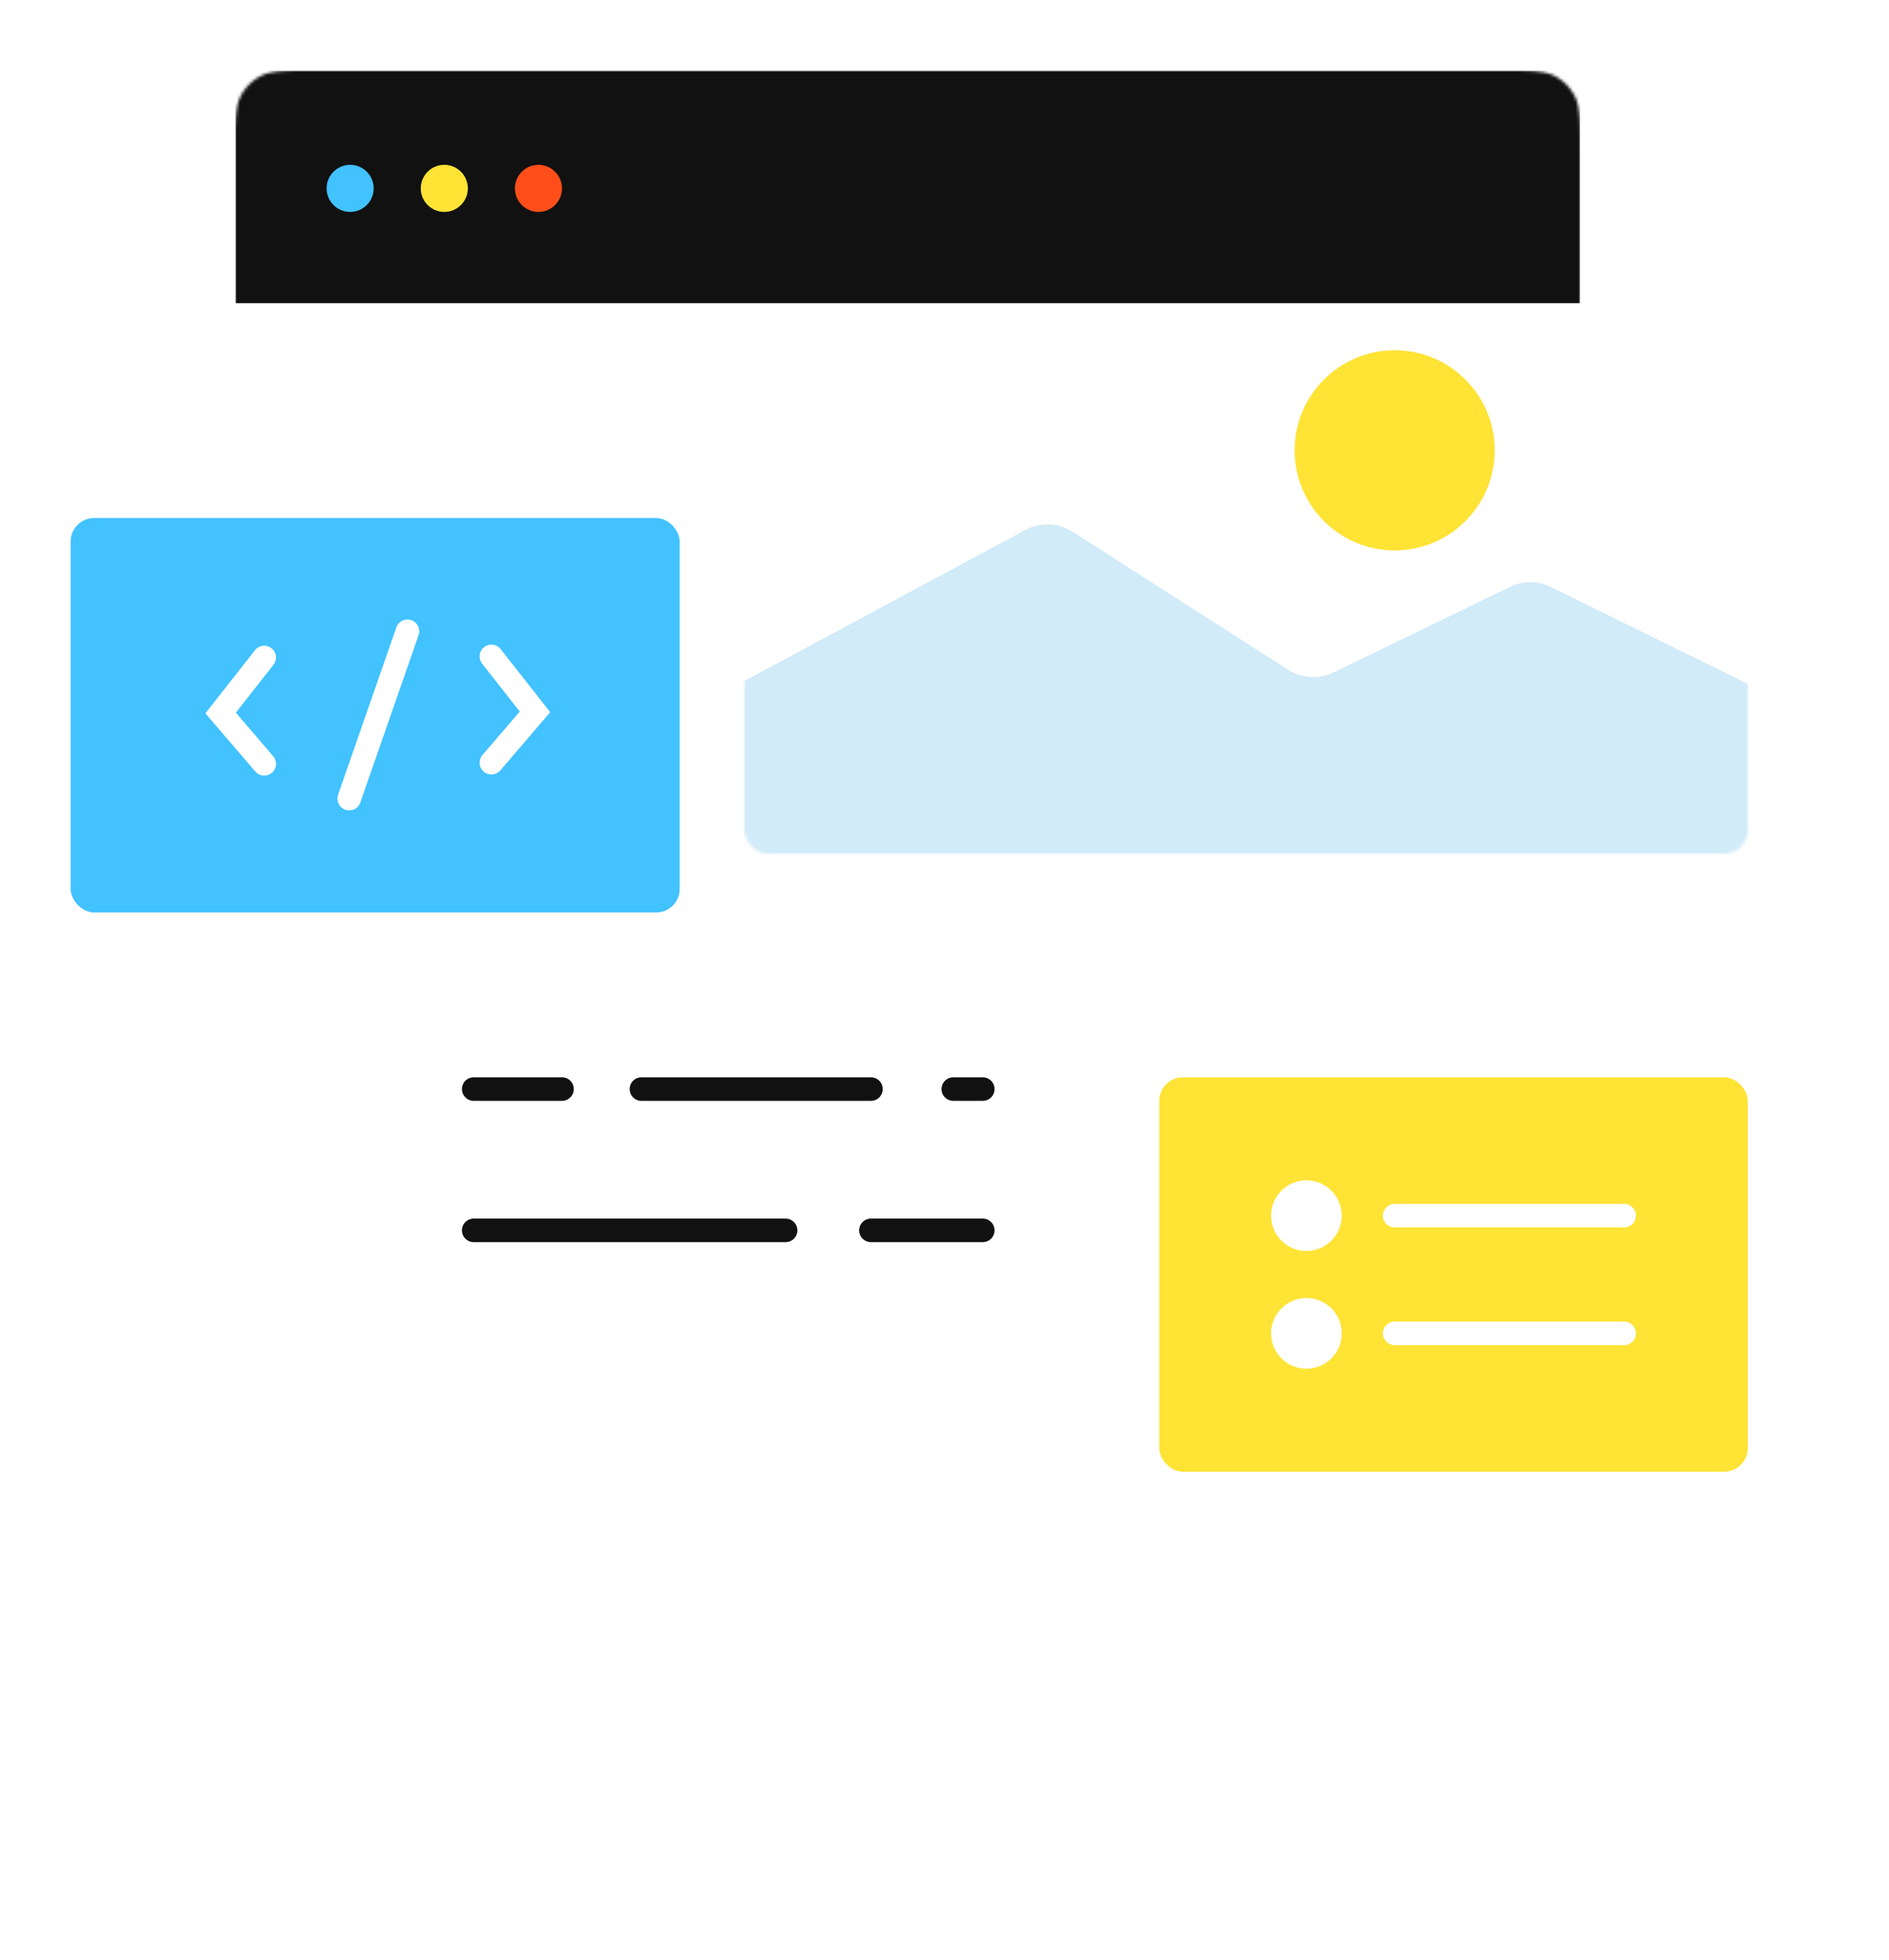 <svg xmlns="http://www.w3.org/2000/svg" width="642" height="666" fill="none"><g filter="url(#a)"><path fill="#fff" d="M80 49.6c0-8.96 0-13.441 1.744-16.864a16 16 0 0 1 6.992-6.992C92.16 24 96.64 24 105.6 24h405.8c8.961 0 13.441 0 16.864 1.744a16.003 16.003 0 0 1 6.992 6.992C537 36.16 537 40.64 537 49.6v493.2c0 17.922 0 26.882-3.488 33.728a32 32 0 0 1-13.984 13.984C512.683 594 503.722 594 485.8 594H80V49.6Z"/></g><mask id="b" width="457" height="570" x="80" y="24" maskUnits="userSpaceOnUse" style="mask-type:luminance"><path fill="#fff" d="M80 49.6c0-8.96 0-13.441 1.744-16.864a16 16 0 0 1 6.992-6.992C92.16 24 96.64 24 105.6 24h405.8c8.961 0 13.441 0 16.864 1.744a16.003 16.003 0 0 1 6.992 6.992C537 36.16 537 40.64 537 49.6v493.2c0 17.922 0 26.882-3.488 33.728a32 32 0 0 1-13.984 13.984C512.683 594 503.722 594 485.8 594H80V49.6Z"/></mask><g mask="url(#b)"><path fill="#111" d="M80 24h457v79H80z"/></g><g filter="url(#c)"><path fill="#fff" fill-rule="evenodd" d="M24.872 520.368C24 522.079 24 524.32 24 528.8v14c0 17.922 0 26.883 3.488 33.728a32 32 0 0 0 13.984 13.984C48.318 594 57.278 594 75.2 594H505c-17.673 0-32-14.327-32-32v-33.2c0-4.48 0-6.721-.872-8.432a8.003 8.003 0 0 0-3.496-3.496C466.921 516 464.68 516 460.2 516H36.8c-4.48 0-6.72 0-8.432.872a8.002 8.002 0 0 0-3.496 3.496Z" clip-rule="evenodd"/></g><circle cx="119" cy="64" r="8" fill="#42C2FF"/><circle cx="151" cy="64" r="8" fill="#FFE335"/><circle cx="183" cy="64" r="8" fill="#FF4E1A"/><g filter="url(#d)"><rect width="341" height="210" x="253" y="80" fill="#fff" rx="8"/></g><mask id="e" width="341" height="210" x="253" y="80" maskUnits="userSpaceOnUse" style="mask-type:luminance"><rect width="341" height="210" x="253" y="80" fill="#fff" rx="8"/></mask><g mask="url(#e)"><path fill="#D1EBF8" d="m242 237.254 106.411-57.179a16.003 16.003 0 0 1 16.201.619l73.094 46.797a15.998 15.998 0 0 0 15.608.922l59.81-29.003a16 16 0 0 1 14.045.04L604 237.254V302H242v-64.746Z"/><circle cx="474" cy="153" r="34" fill="#FFE335"/></g><rect width="207" height="134" x="24" y="176" fill="#42C2FF" rx="8"/><path stroke="#fff" stroke-linecap="round" stroke-width="8" d="m89.797 223.38-14.82 18.846 14.82 17.281M167 223l14.82 18.846L167 259.127M138.482 214.47l-19.804 56.855"/><g filter="url(#f)"><rect width="256" height="134" x="119" y="327" fill="#fff" rx="8"/></g><path fill="#111" fill-rule="evenodd" d="M157 370a4 4 0 0 1 4-4h30a4 4 0 0 1 0 8h-30a4 4 0 0 1-4-4Zm57 0a4 4 0 0 1 4-4h78a4 4 0 0 1 0 8h-78a4 4 0 0 1-4-4Zm110-4a4 4 0 0 0 0 8h10a4 4 0 0 0 0-8h-10Zm-167 52a4 4 0 0 1 4-4h106a4 4 0 0 1 0 8H161a4 4 0 0 1-4-4Zm139-4a4 4 0 0 0 0 8h38a4 4 0 0 0 0-8h-38Z" clip-rule="evenodd"/><rect width="200" height="134" x="394" y="366" fill="#FFE335" rx="8"/><path fill="#fff" fill-rule="evenodd" d="M444 425c6.627 0 12-5.373 12-12s-5.373-12-12-12-12 5.373-12 12 5.373 12 12 12Zm30-16a4 4 0 0 0 0 8h78a4 4 0 0 0 0-8h-78Zm-18 44c0 6.627-5.373 12-12 12s-12-5.373-12-12 5.373-12 12-12 12 5.373 12 12Zm18-4a4 4 0 0 0 0 8h78a4 4 0 0 0 0-8h-78Z" clip-rule="evenodd"/><defs><filter id="a" width="553" height="666" x="32" y="0" color-interpolation-filters="sRGB" filterUnits="userSpaceOnUse"><feFlood flood-opacity="0" result="BackgroundImageFix"/><feColorMatrix in="SourceAlpha" result="hardAlpha" values="0 0 0 0 0 0 0 0 0 0 0 0 0 0 0 0 0 0 127 0"/><feOffset dy="24"/><feGaussianBlur stdDeviation="24"/><feColorMatrix values="0 0 0 0 0 0 0 0 0 0 0 0 0 0 0 0 0 0 0.08 0"/><feBlend in2="BackgroundImageFix" result="effect1_dropShadow_0_14"/><feBlend in="SourceGraphic" in2="effect1_dropShadow_0_14" result="shape"/></filter><filter id="c" width="577" height="174" x="0" y="468" color-interpolation-filters="sRGB" filterUnits="userSpaceOnUse"><feFlood flood-opacity="0" result="BackgroundImageFix"/><feColorMatrix in="SourceAlpha" result="hardAlpha" values="0 0 0 0 0 0 0 0 0 0 0 0 0 0 0 0 0 0 127 0"/><feOffset dx="24"/><feGaussianBlur stdDeviation="24"/><feColorMatrix values="0 0 0 0 0 0 0 0 0 0 0 0 0 0 0 0 0 0 0.081 0"/><feBlend in2="BackgroundImageFix" result="effect1_dropShadow_0_14"/><feBlend in="SourceGraphic" in2="effect1_dropShadow_0_14" result="shape"/></filter><filter id="d" width="437" height="306" x="205" y="56" color-interpolation-filters="sRGB" filterUnits="userSpaceOnUse"><feFlood flood-opacity="0" result="BackgroundImageFix"/><feColorMatrix in="SourceAlpha" result="hardAlpha" values="0 0 0 0 0 0 0 0 0 0 0 0 0 0 0 0 0 0 127 0"/><feOffset dy="24"/><feGaussianBlur stdDeviation="24"/><feColorMatrix values="0 0 0 0 0 0 0 0 0 0 0 0 0 0 0 0 0 0 0.083 0"/><feBlend in2="BackgroundImageFix" result="effect1_dropShadow_0_14"/><feBlend in="SourceGraphic" in2="effect1_dropShadow_0_14" result="shape"/></filter><filter id="f" width="352" height="230" x="71" y="303" color-interpolation-filters="sRGB" filterUnits="userSpaceOnUse"><feFlood flood-opacity="0" result="BackgroundImageFix"/><feColorMatrix in="SourceAlpha" result="hardAlpha" values="0 0 0 0 0 0 0 0 0 0 0 0 0 0 0 0 0 0 127 0"/><feOffset dy="24"/><feGaussianBlur stdDeviation="24"/><feColorMatrix values="0 0 0 0 0 0 0 0 0 0 0 0 0 0 0 0 0 0 0.083 0"/><feBlend in2="BackgroundImageFix" result="effect1_dropShadow_0_14"/><feBlend in="SourceGraphic" in2="effect1_dropShadow_0_14" result="shape"/></filter></defs></svg>